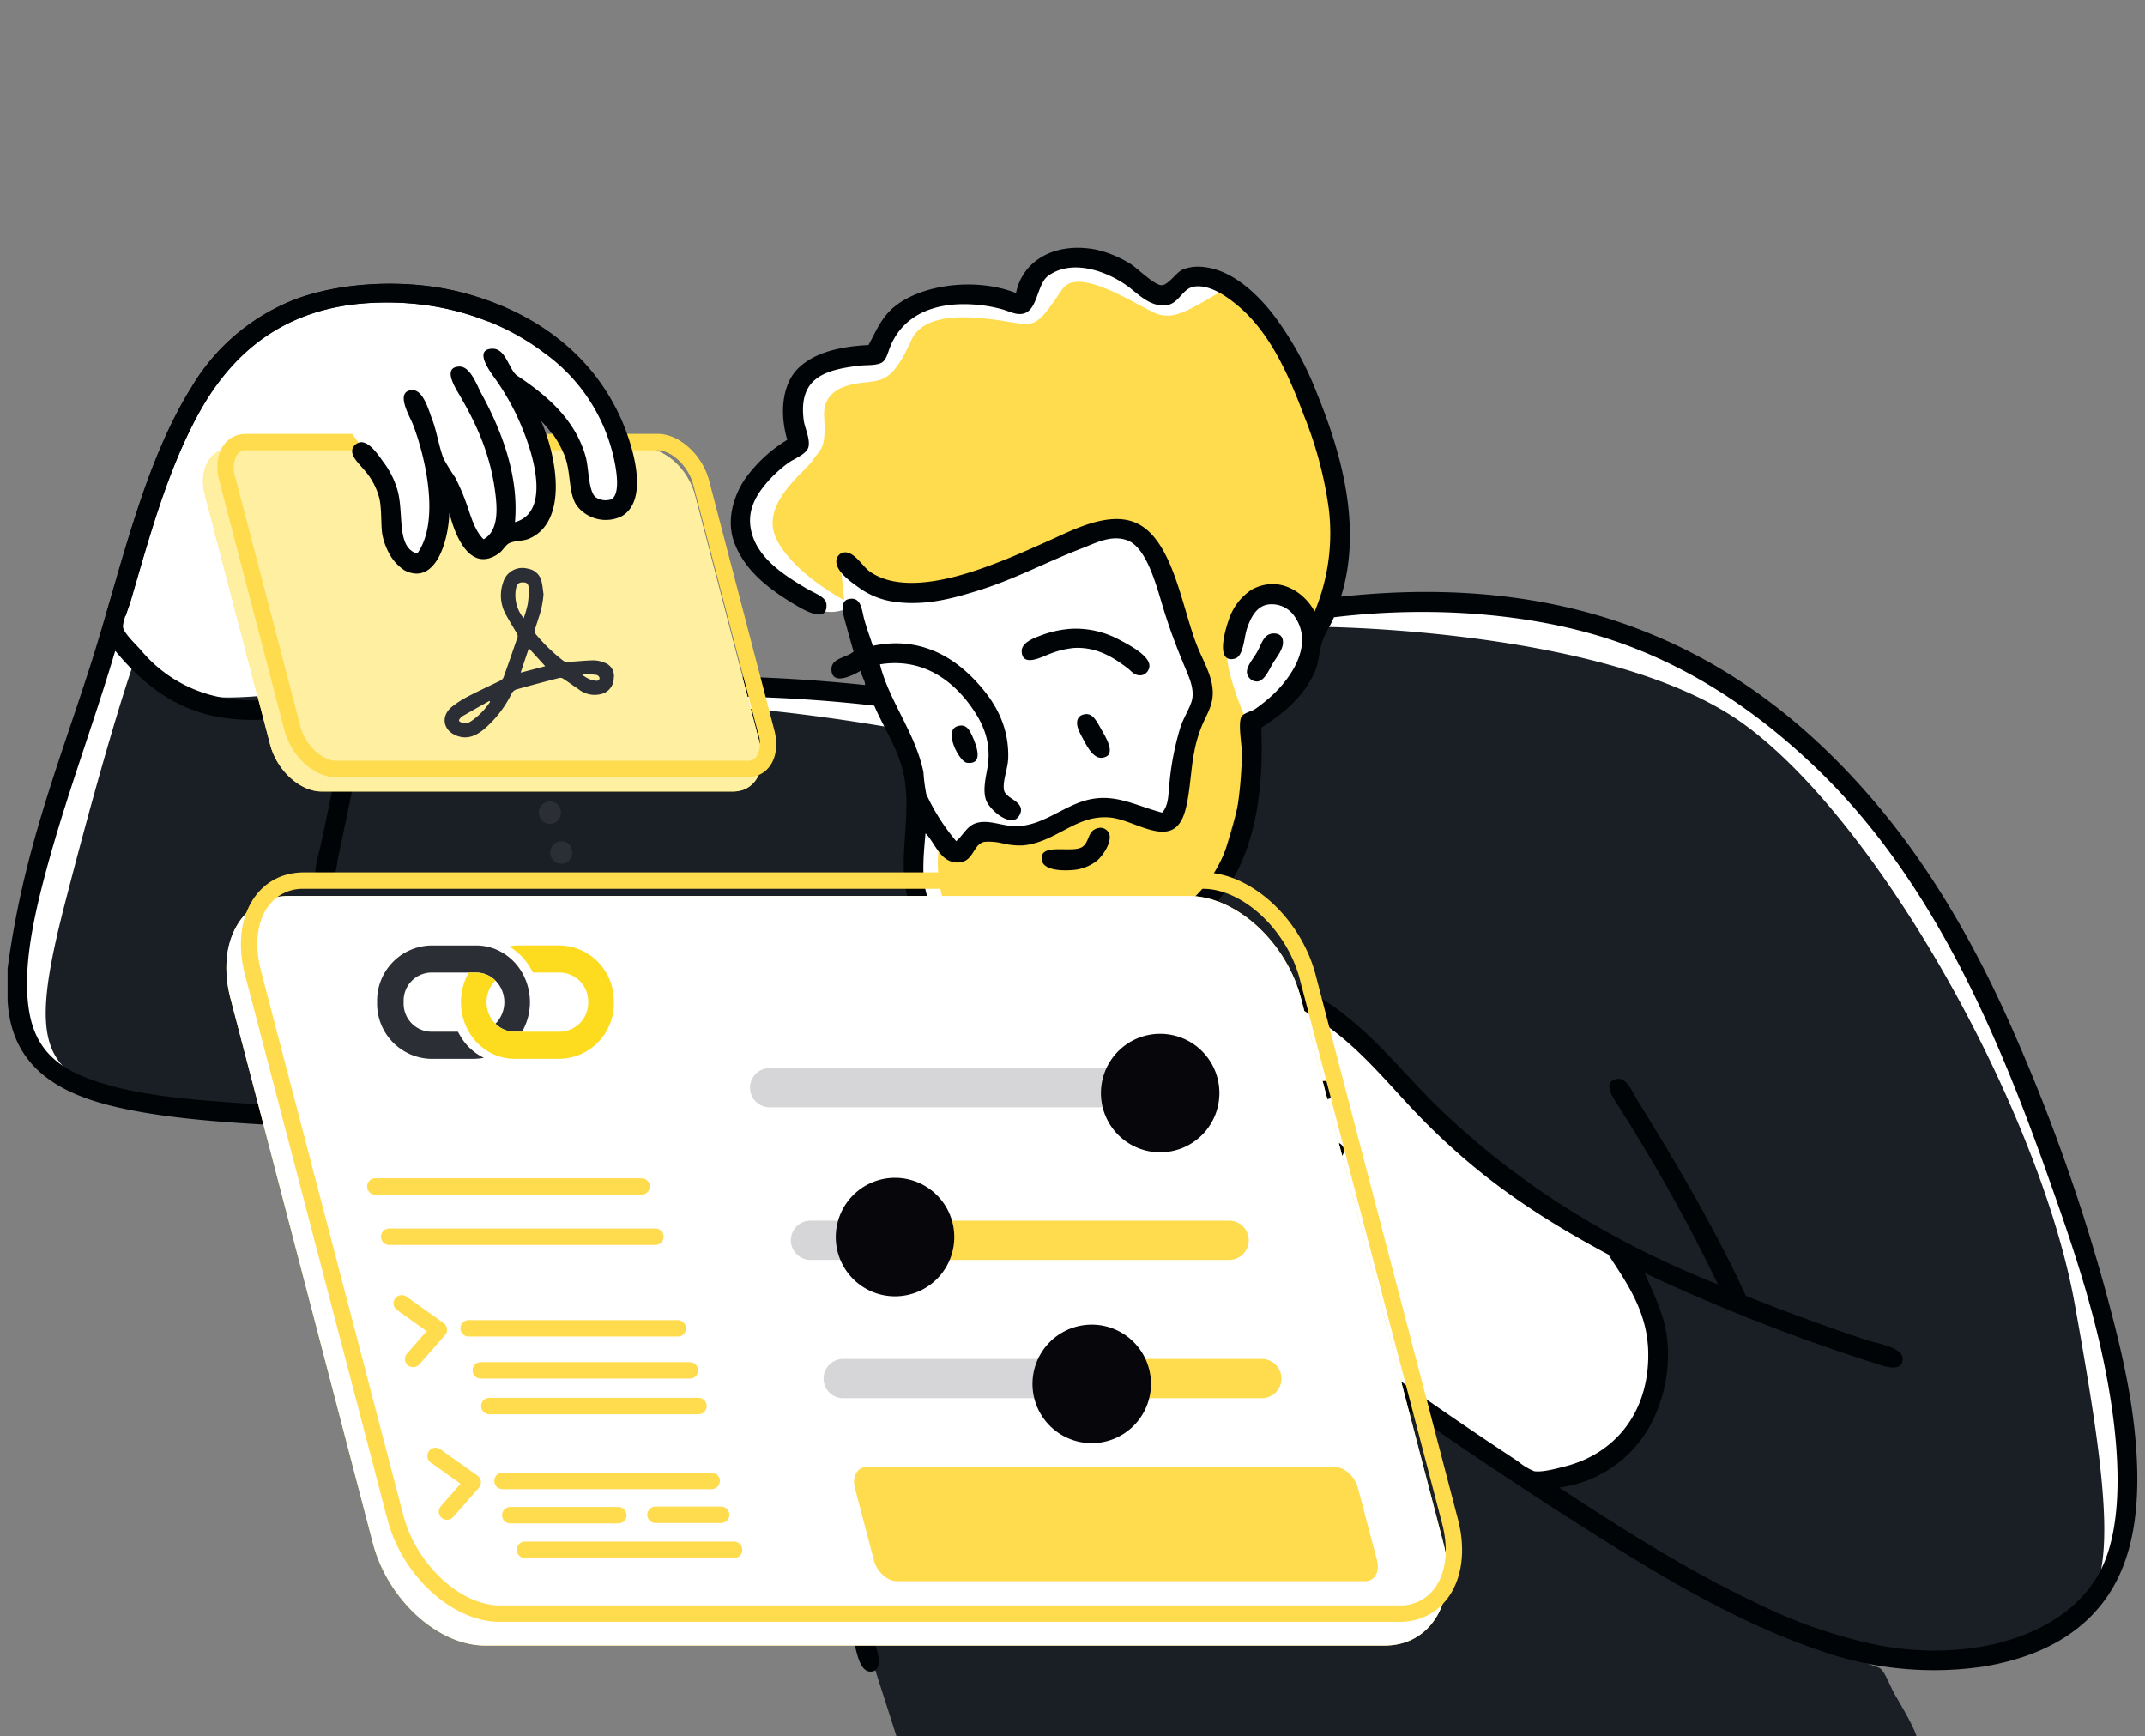 <svg xmlns="http://www.w3.org/2000/svg" width="346" height="280" viewBox="0 0 346 280"><rect x="0" y="0" width="346" height="280" fill="#808080" stroke="none"/><g transform="translate(13499 14530)"><rect width="346" height="280" transform="translate(-13499 -14530)" fill="none"/><g transform="translate(-13497.773 -14490.047)"><g transform="translate(0.749 0.984)"><path d="M85.435,140.769c-.828,0-1.322-1.921-1.618-3.07-.081-.311-.157-.6-.233-.862C76.059,112.011,67,82.491,56.909,51.752l-.2-.6-.632.052c-16.022,1.369-31.2,2.062-45.106,2.062-6.429,0-12.607-.152-18.358-.455-9.248-.483-20.76-1.087-29.622-3.311-4.95-1.239-8.611-3-11.19-5.383a15.061,15.061,0,0,1-4.756-10.868V28.26c1.978-14.895,5.919-26.6,10.093-38.993,1.019-3.029,2.072-6.157,3.092-9.324,1.257-3.914,2.443-8,3.588-11.96,3.382-11.67,6.878-23.735,12.766-33.153A32.773,32.773,0,0,1-7.146-78.983a43.542,43.542,0,0,1,15-2.475,46.206,46.206,0,0,1,11.305,1.351,41.328,41.328,0,0,1,15.254,7.278A32.869,32.869,0,0,1,44.37-60.1a30.758,30.758,0,0,1,2.362,8.129c.387,3.327-.293,5.506-2.02,6.478A3.972,3.972,0,0,1,42.732-45a5.266,5.266,0,0,1-4.187-2.062,9.516,9.516,0,0,1-.972-3.794,17.1,17.1,0,0,0-.792-3.87,17.114,17.114,0,0,0-3.954-6c-.115-.128-1.448.74-1.448.74,1.955,4.421,3.225,10.68,1.654,14.691a5.709,5.709,0,0,1-3.076,3.327,4.959,4.959,0,0,1-1.364.3,7.048,7.048,0,0,0-1.717.379,3.36,3.36,0,0,0-1.32,1.113,3.815,3.815,0,0,1-.685.7,3.591,3.591,0,0,1-2,.753c-2.237,0-3.891-3.53-4.691-6.836l-1.586.159c-.133,3.739-1.61,9-4.469,9a4.172,4.172,0,0,1-2.219-.794l-.975-.638-.251,1.137C8.165-34.34,7.638-32,7.128-29.731c-1.469,6.517-2.856,12.674-4.085,19.28L2.813-9.2l1.226-.321C15.72-12.591,28.225-15.708,41.4-17.206a159.721,159.721,0,0,1,17.862-.93,242.088,242.088,0,0,1,25.19,1.393l.787.081.094-.787a3.079,3.079,0,0,0-.374-1.568,3.812,3.812,0,0,1-.314-.922L84.5-21.162l-1.061.625A7.091,7.091,0,0,1,80.475-19.4c-.366,0-.494-.076-.541-.523-.068-.679.267-.92,1.547-1.448a5.856,5.856,0,0,0,1.761-.98l.371-.34-.144-.483c-.421-1.422-.779-2.715-1.26-4.466l-.065-.243c-.11-.392-.233-.834-.314-1.249l-.172-.886-.86.269a5.675,5.675,0,0,1-1.7.243,5.856,5.856,0,0,1-1.552-.2,8.926,8.926,0,0,1-3.75-1.4c-3.753-2.221-7.819-5.1-9.546-9.6-1.62-4.223.76-8.336,1.529-9.5a22.152,22.152,0,0,1,6.68-6.217l.483-.329-.162-.562c-1.291-4.4-.656-8.642,1.62-10.8,2.2-2.091,5.621-3.191,10.754-3.457L85.6-71.6l.214-.392c.261-.473.5-.941.737-1.393a15.709,15.709,0,0,1,2.475-3.841c2.438-2.54,7.1-4.116,12.149-4.116a20.6,20.6,0,0,1,7.44,1.317l.891.353.191-.941a7.78,7.78,0,0,1,3.1-4.866,10.285,10.285,0,0,1,6.068-1.787,14.655,14.655,0,0,1,2.762.272,16.994,16.994,0,0,1,5.457,2.3c.222.144.653.5,1.113.886,1.814,1.51,3.17,2.579,4.153,2.579a4.061,4.061,0,0,0,2.574-1.584,5.151,5.151,0,0,1,1.189-1.006,6.036,6.036,0,0,1,1.892-.4c4.9,0,9.026,3.962,11.653,7.283a51.106,51.106,0,0,1,7.014,12.564c3.4,8.341,7.495,20.764,3.886,32.332l-.366,1.173L161.42-31a126.982,126.982,0,0,1,13.626-.76,100.524,100.524,0,0,1,22.919,2.54,85.592,85.592,0,0,1,19.108,6.954C227.68-16.882,237.15-9.3,246.028.916c8.613,9.914,15.98,21.88,22.521,36.584A297,297,0,0,1,284.14,81.294c2.054,7.685,4.108,15.927,4.688,24.791.687,10.487-.99,18.245-5.127,23.717-4.066,5.378-10.218,8.7-18.805,10.155a46.076,46.076,0,0,1-7.628.619,57.182,57.182,0,0,1-15.57-2.258l-155.938-.034.141.928c.222,1.458-.2,1.526-.337,1.547Z" transform="translate(52.957 87.264)" fill="#fff"/></g><g transform="translate(123.397 5.496)"><path d="M16.59,56.051c.008.113-2.486,14.627,10.027,17.275,12.685,2.685,21.98.06,27.731-4.38s9.771-8.737,10.822-14.967,1.266-17.155,1.266-17.155-3.564-8.2-3.339-11.283,3.258-11.817,7.138-10.59,6.447,5.3,6.447,5.3A23.094,23.094,0,0,0,81.289.329C78.479-11.461,67.073-36.1,61.374-32.711s-7.013,3.792-9.211,3.339-12.845-8.159-15.658-4.145-3.729,5.819-6.332,5.641S14.831-31.423,12.1-25.227s-4.592,6.4-6.563,6.678-7.795.348-7.484,5.641-.5,5.024-1.842,7.02S-12.369,1.2-9.66,6.777s10.938,9.9,10.938,9.9L.7,10.922A20.738,20.738,0,0,0,20.159,14.26c11.278-3.812,24.578-12.191,28.32-8.4S54.387,20.522,55.962,23.7s3.054,4.815,2.876,7.136-3.794,11.542-3.8,14.967.85,6.869-1.266,6.678-8.894-4.09-12.434-2.3-10.65,4.867-13.7,5.181a6.784,6.784,0,0,1-3.03-.453c-1.243-.434-2.114-.871-2.839.107-1.209,1.625-1.651,3.488-2.878,2.878a8.887,8.887,0,0,1-2.3-1.842" transform="translate(10.262 34.671)" fill="#ffdb4e"/></g><g transform="translate(6.153 61.145)"><path d="M7.206,1.423a17.449,17.449,0,0,0,13.45,8.863c9.779,1.157,26.1-2.645,26.1-2.645L43.882,24.446s38.283-12.4,52.656-12.662,36.564,3.8,36.564,3.8,2.655,1.382,2.412,6.447-4.748,23.291,7.244,26.941,36.561,6.071,42.308-11.513,4.832-23.83,4.832-23.83,8.817-4.964,9.2-8.75.457-4.49.457-4.49L201.165-.88s47.048.228,68.319,15.716c22.066,16.069,47.8,62.726,53.32,93.422,5.511,30.654,7.312,46.082-.35,50.734-7.751,4.7-21,10.932-39.08,4.4s-45.6-23.508-46.915-26.237c0,0,16.338-1.476,17.477-15.082s-3.564-22.446-3.564-22.446c-.058-.094-20.994-10.113-28.91-19.5-8.281-9.823-23.3-28.856-39.154-24.827s-11.051,7.813-8.164,10.016c1.338,1.02,3.478.123,5.874-.775,2.773-1.041,5.888-2.08,8.5-.147A104.364,104.364,0,0,1,198.4,73.03s-10.727-.154-14.485,4.03-4.6,7.023-4.6,7.023-11-3.53-13.22.23,8.012,9.718,11.036,11.511,3.334,2.418,3.334,2.418l2.07,3.8,1.84,1.382s-2.733,8.467,2.415,10.362,7.241,1.612,7.241,1.612,3.609.586,7.131,1.036a39.334,39.334,0,0,1,5.516,1.036l26.1,17.5s12.865,8.761,26.331,16.119c7.492,4.1,23.542,12.976,32.077,15.888.964.327,1.753,2.915,2.759,4.6,3.243,5.456,3.332,6.447,3.332,6.447H132.754L99.642,74.872s-48.841,6.18-76.227,2.3S-8.669,72.027-1.418,43.9,9.62,5.222,9.62,5.222Z" transform="translate(4.467 0.88)" fill="#191f24"/></g><g transform="translate(0 0)"><path d="M0,74.9V69.845C2.483,51.1,8.13,37.165,13.221,21.334,18.178,5.914,21.7-11.223,29.658-23.96A33.511,33.511,0,0,1,46.331-38.1c7.511-2.846,18.139-3.374,26.784-1.15C84.891-36.221,94.22-29.3,98.867-18.786c1.8,4.074,4.665,13.011,0,15.632a5.87,5.87,0,0,1-7.241-1.837c-1.281-2.025-.852-5.119-1.84-7.816a16.645,16.645,0,0,0-3.909-5.864c2.775,6.282,4.309,16.413-1.84,19.084-1,.434-2.062.28-3.1.687-.737.29-1.077,1.192-1.84,1.727-4.573,3.191-7.038-2.859-7.934-6.554C70.983,1.3,68.636,8.658,63.229,5.125,61.277,14,59.262,22.372,57.595,31.335c11.282-2.961,23.982-6.17,37.48-7.7,13.843-1.571,29.452-.988,43.224.46.076-.614-.591-1.476-.687-2.3-1.364.8-4.474,2.341-4.714,0-.214-2.083,2.4-2.043,3.562-3.1-.423-1.442-.792-2.762-1.262-4.482-.41-1.49-1.155-3.794.687-4.024s1.887,1.834,2.3,3.332c.434,1.576.97,2.94,1.377,4.254,7.827-1.654,13.242,2.057,16.67,5.749,2.8,3.018,5.3,6.873,5.174,12.3-.042,1.753-.925,3.692-.69,5.171.217,1.375,2.8,1.685,2.757,3.334a2,2,0,0,1-.8,1.38c-1.735.823-4.2-1.691-4.714-2.759-.787-1.628-.149-3.993.115-5.631.687-4.262-.907-7.327-2.76-9.886-2.747-3.8-7.508-7.821-14.6-6.669,1.51,5.984,5.689,11,7.014,17.357a27.648,27.648,0,0,0,.46,3.567,33.118,33.118,0,0,0,4.827,7.586c1.1-.933,1.706-2.388,3.1-2.874,2.033-.708,4.244.447,6.437.46,4.364.026,7.675-3.274,11.726-4.254,4.375-1.058,7.626.925,11.959,2.07,1.077-1.226.98-2.969,1.15-4.484a44.776,44.776,0,0,1,1.84-9.426c.494-1.408,1.291-2.642,1.722-3.907.593-1.74-.225-3.682-.8-5.059-1.359-3.238-2.457-6.023-3.562-9.541-1.124-3.575-2.7-10.3-5.979-11.5-2.605-.951-5.161.47-7.241,1.265-5.93,2.266-10.884,5.02-17.015,6.9-3.578,1.095-8.3,2.506-13.451,1.725a12.573,12.573,0,0,1-5.634-2.3c-1.035-.755-3.9-2.65-3.562-4.484a1.457,1.457,0,0,1,1.15-1.15c1.686-.267,3.026,2.25,4.252,3.1,4.91,3.431,13.025,1.239,18.165-.575C161.2,3.855,164.406,2.4,167.845.871c3.761-1.67,9.58-4.837,14.026-2.987,6.068,2.522,7.5,13.586,10,19.886,1,2.532,2.477,4.842,2.527,7.474.037,1.868-.716,3.183-1.495,4.827a21.043,21.043,0,0,0-1.495,4.829c-.651,3.144-.706,8.271-1.955,10.805-2.224,4.523-7.61.2-11.5-.23a9.556,9.556,0,0,0-1.952,0c-4.338.423-7.461,4.022-12.186,4.484a11.8,11.8,0,0,1-3.207-.3,9.413,9.413,0,0,0-3-.277c-1.947.329-1.686,3.235-4.254,3.334-2.88.11-3.732-3.157-5.287-4.714-.476,5.025-.724,8.921,1.032,11.725,4.866,7.772,21.683,8.26,31.616,4.829,6.444-2.226,11.914-5.848,14.946-12.07,2.548-5.229,3.149-10.152,3.45-16.784.076-1.654-.69-5.161-.115-6.436.3-.661,1.576-.886,2.185-1.267a22.72,22.72,0,0,0,1.952-1.495c3.22-2.616,8.229-8.848,4.139-13.907a4.459,4.459,0,0,0-3.91-1.495c-2.046.29-2.919,2.362-3.447,3.909-.478,1.4-.536,4.448-1.955,4.827-3.165.844-1.56-4.646-1.035-6.094a9.251,9.251,0,0,1,3.792-5.056c4.576-2.425,8.616.679,10.119,3.564a32.951,32.951,0,0,0,2.3-16.439,62.9,62.9,0,0,0-4.022-15.175c-2.537-6.734-5.6-13.625-10.921-17.934-1.563-1.265-4.247-3.243-6.784-2.872-1.882.274-2.41,2.655-4.367,2.987-2.663.452-4.785-1.908-6.439-3.1-3.005-2.177-8.752-4.531-12.761-1.61-1.819,1.325-1.657,5.558-4.022,6.091-1.121.251-2.138-.337-3.335-.69a22.659,22.659,0,0,0-3.565-.69c-7.38-.81-12.418,1.672-14.486,6.554-.447,1.053-.651,2.326-1.495,2.759-.909.468-2.475.329-3.562.46-5.66.674-9.808,2.007-8.969,8.736.159,1.278,1.024,2.9.8,4.254-.2,1.249-2.284,1.976-3.217,2.642a20.863,20.863,0,0,0-3.107,2.76c-1.654,1.871-3.878,4.615-2.872,8.508,1.092,4.233,5.25,6.875,8.736,8.966,1.5.9,3.259,1.39,3.335,2.645.186,3.12-3.633.891-4.944.115-4.281-2.537-8.159-5.5-9.886-10-1.458-3.8,0-7.8,1.61-10.233a22.9,22.9,0,0,1,6.9-6.436c-1.341-4.573-.708-9.2,1.84-11.61,2.605-2.477,6.591-3.436,11.263-3.679,1.082-1.965,1.842-3.849,3.335-5.4,4.043-4.207,13.508-5.72,20.465-2.989,1.087-5.4,6.46-8.252,12.873-7.011a17.882,17.882,0,0,1,5.749,2.415c.889.585,3.75,3.345,4.829,3.332,1.163-.01,2.347-2.072,3.447-2.527a6.664,6.664,0,0,1,2.185-.46c5.242-.1,9.638,4.215,12.3,7.586a52.26,52.26,0,0,1,7.126,12.76c3.685,9.047,7.5,21.36,3.91,32.876,41.445-4.489,67.243,11.409,85.3,32.189,9.152,10.534,16.516,23,22.647,36.785a298.973,298.973,0,0,1,15.635,43.914c2.072,7.748,4.124,15.961,4.714,24.945.666,10.142-.81,18.331-5.289,24.255-4.317,5.715-10.879,9.036-19.315,10.463a55,55,0,0,1-25.982-2.415c-14.235-4.779-27.265-12.82-39.085-20.346-10.466-6.664-21.016-13.737-31.156-20.924-1.294-.917-3.3-2.874-4.369-3.1a9.81,9.81,0,0,0-2.65-.05,14.031,14.031,0,0,1-1.947.05,30.128,30.128,0,0,1-7.819-1.84,32.691,32.691,0,0,0-3.562-1.38,6.759,6.759,0,0,0-1.495-.071,6.134,6.134,0,0,1-1.267-.047c-4.913-.875-8.313-6.6-6.322-12.068a54.384,54.384,0,0,0-8.736-8.623c-1.474-1.163-3.1-2.362-4.829-3.792-1.918-1.589-4.649-3.481-3.68-6.669,1.325-4.34,9.23-5.2,13.108-2.415,3.165-5.914,8.969-9.193,16.9-10.346.334-.368-.3-.753-.46-.92-1.944-2.072-5.14-4.563-8.276-5.174a14.226,14.226,0,0,0-6.557.606,16.112,16.112,0,0,1-4.824.773c-2.958-.136-4.824-2.631-4.829-5.516-.01-7.416,11.036-9.157,17.705-8.391a32.757,32.757,0,0,1,13.336,4.941c7.777,4.868,12.847,11.806,18.97,17.7,12.578,12.115,27.479,21.465,44.949,28.395A280.694,280.694,0,0,0,259.7,91.8c-.578-.922-2.47-3.523-.342-4.139,1.756-.51,2.7,2.057,3.562,3.449,6.188,9.98,12.6,20.858,17.473,31.5,6.293,2.5,12.7,4.866,19.43,7.126,1.427.478,5.857,1.134,5.864,2.989.008,2.472-3.416,1.1-4.714.69a308.358,308.358,0,0,1-36.9-14.485c1.2,2.82,3.005,6.285,3.562,10.116a23.961,23.961,0,0,1-1.61,12.185,19.619,19.619,0,0,1-15.748,12.3c10.1,6.611,20.606,13.351,32.3,18.854a80.59,80.59,0,0,0,19.085,6.551c15.993,3.055,31.6-1.91,36.443-13.105,2.629-6.078,2.624-14.777,1.612-22.991-1.824-14.749-6.562-28.178-10.924-40.465-8.945-25.188-19.613-48.341-37.478-65.3-8.582-8.143-18.886-15.462-31.5-19.886-12.466-4.372-29.013-6.055-45.871-4.022-.588,1.469-1.552,2.689-1.952,4.137-.528,1.9-.512,3.306-1.15,4.712-1.837,4.045-4.908,6.554-8.621,8.968.515,12.339-1.738,21.932-7.474,28.51-5.5,6.3-14.851,10.129-25.867,10.346-11.271.225-22.012-3.159-23.912-12.3-1.147-5.522.478-11.088-.115-17.017-.536-5.344-3.209-8.78-5.059-13.1-13.994-1.615-30.137-2.1-44.259-.575C81.452,28.374,68.769,31.669,56.79,34.9c-.993,5.26-2.258,11.284-3.447,16.9-.285,1.343-.463,4.7-2.185,4.714-2.788.024-.988-4.962-.575-6.9,1.646-7.735,3.12-15.47,4.714-22.876-6.3,2.253-14.582,4.011-22.3,2.3C25.966,27.478,21.1,23.093,17.36,18.575,13.686,30.993,9.11,42.862,5.747,55.82,4.1,62.191,2.284,70.561,3.565,77.2c1.348,7.014,6.309,9.658,12.991,11.5,6.46,1.774,13.913,2.341,21.615,2.874a453.125,453.125,0,0,0,70.586-1.035c.076-1.453-2.922-5.932-.118-6.324,1.97-.272,2.464,3.034,3.1,5.059.721,2.279,1.437,4.21,2.07,6.206,8.642,27.266,17.237,54.025,25.639,81.735.35,1.163,2.234,5.624,0,5.979-1.952.308-2.412-2.956-2.875-4.484-8.8-29.019-17.4-56.852-26.674-85.069-18.876,1.612-42.093,2.736-63.571,1.61-10.223-.533-21.116-1.16-29.776-3.332C7.343,89.608.507,85.038,0,74.9m83.349-91.16a39.116,39.116,0,0,0-5.059-9.428c-.875-1.244-3.06-4.38-.23-4.482,2.146-.078,2.626,3.1,3.907,4.252,4.555,3.026,9.4,6.925,11.154,13.108.546,1.929.421,5.558,1.61,6.551a2.866,2.866,0,0,0,2.527.345c1.589-.857.779-5.208.23-7.359A28.381,28.381,0,0,0,86.451-29.476c-6.653-5.056-16.3-8.744-28.164-8.049-13.715.807-22.276,7.983-27.821,18.394C25.7-10.194,22.948-.185,19.89,10.3c-.4,1.375-1.38,3.643-1.267,4.482.128.943,2.059,2.759,2.875,3.679a22.168,22.168,0,0,0,12.186,7.471c8.059,1.816,16.247-.609,22.3-2.872,1.641-6.1,2.446-12.859,4.252-19.084.17-.585.787-1.3.8-1.955.021-.713-.572-1.565-.687-2.3-.23-1.432-.076-4.084-.463-5.746a11,11,0,0,0-2.645-4.829c-.787-.967-1.939-1.983-1.722-3.1a1.626,1.626,0,0,1,1.38-1.15c1.44-.091,2.974,2.287,3.562,3.1a13.912,13.912,0,0,1,2.3,4.482c1.155,3.828-.235,9.353,3.22,10.348,3.729-5.153,1.333-15.551-.69-20.809-.473-1.231-2.935-5.26-.23-5.519,1.871-.178,2.749,3.193,3.335,4.714.76,1.981,1.077,4.369,1.84,6.324A32.886,32.886,0,0,0,72.08-9.475,32.227,32.227,0,0,1,73.575-6.14c.964,2.4,1.427,5,3.1,6.666,2.229-1.215,2.242-4.307,1.955-6.9-.763-6.87-3.254-11.971-6.092-16.784-.8-1.348-2.276-4.05.23-4.137,1.785-.065,2.843,3.055,3.562,4.367,3.029,5.545,6.092,12.99,5.4,20.694,5.48-1.529,3.188-9.914,1.61-14.025M204.633,124.565a1.557,1.557,0,0,1,1.495-1.495c.768-.044,1.761.813,2.645,1.495,11.512,8.9,22.66,16.677,34.833,24.715a10.215,10.215,0,0,0,2.645,1.61c1.4.2,3.682-.449,5.059-.8,7.827-2.02,13.375-8.475,13.336-18.047-.029-6.781-3.408-11.393-6.439-16.094-11.687-6.264-21.163-12.64-30.7-22.531-4.249-4.414-8.31-9.444-13.333-13.335-4.474-3.465-11.53-7.9-19.315-7.359C191.1,72.983,183.5,74.2,184.171,78.7c.429,2.888,4.187,1.286,6.437.8,8.14-1.748,12.834,1.712,16.785,5.516.912.881,1.9,2.631,2.875,2.874a6.329,6.329,0,0,0,1.751.081c1.328-.055,2.558-.11,2.5,1.529-.065,1.957-3.823,1.427-6.439,1.725-6.978.792-13.647,3.408-15.978,8.506a5.42,5.42,0,0,0,.917,5.979c4.072-4.186,8.872-6.7,16.44-7.7,2.219-.3,6.16-1.048,6.092,1.265-.06,2.088-5.072,1.649-7.356,2.07-5.647,1.043-9.282,2.888-12.531,6.321-1.362,1.44-3.306,3.779-2.987,6.439.172,1.463,1.171,2.148,2.182,3.219,3.74-3.379,8.284-5.326,13.911-6.784,1.96-.507,4.767-1.3,4.714.922-.047,1.881-3.06,1.876-4.6,2.3a45.456,45.456,0,0,0-5.174,1.725c-2.888,1.2-6.865,3.384-7.816,6.094a6.22,6.22,0,0,0,2.99,7.241c2.4,1.074,6.094.024,8.621-.92-.332-1.3-2.924-1.51-2.875-3.334m-25.867-22.186c1.241,2.059,3.348,3.478,5.289,4.944,1.968,1.484,3.9,3.084,5.747,4.367a10.121,10.121,0,0,1,1.38-3.332,9.367,9.367,0,0,1-2.872-6.554c-2.352-1.638-8.161-2.631-9.544.575m29.2,28.855a20.445,20.445,0,0,0,5.864,1.032c-1.382-.839-2.514-1.931-3.91-2.757-.24.988-1.26,1.194-1.955,1.725" transform="translate(0 46.433)" fill="#010407"/></g><g transform="translate(163.578 61.416)"><path d="M5.05.019a14.865,14.865,0,0,1,7.481,1.727c1.628.85,4.959,2.6,4.951,4.26A1.6,1.6,0,0,1,16.33,7.5c-1.209.233-1.792-.683-2.415-1.151C11.947,4.878,9.142,2.889,5.28,3.125a14.291,14.291,0,0,0-3.8.924C.212,4.5-3,6.314-3.122,3.7-3.193,2.193-.958,1.458.1,1.052A16.948,16.948,0,0,1,5.05.019" transform="translate(3.124 0.012)" fill="#010407"/></g><g transform="translate(199.907 62.206)"><path d="M2.424.027c.508-.1,1.6-.1,1.842.921.34,1.41-1,2.86-1.612,3.914C2.018,5.957,1.293,7.7.121,7.741A1.662,1.662,0,0,1-1.491,6.357C-1.606,5.3-.494,4.1.121,3.021.864,1.718,1.139.294,2.424.027" transform="translate(1.499 0.017)" fill="#010407"/></g><g transform="translate(172.507 75.212)"><path d="M.742.018C2.1-.231,2.707,1.164,3.505,2.551,4.259,3.864,6,6.7,3.618,7.038,1.922,7.282.744,4.356.051,3.126-.611,1.954-.854.306.742.018" transform="translate(0.459 0.011)" fill="#010407"/></g><g transform="translate(152.282 77.058)"><path d="M.523.085C2.057-.464,2.616.721,3.171,2.042c.62,1.476,1.57,4.257-1.036,3.914C.905,5.795-1.651.865.523.085" transform="translate(0.324 0.053)" fill="#010407"/></g><g transform="translate(166.791 93.571)"><path d="M5.556.039A1.519,1.519,0,0,1,7.513,1.075c.293,1.384-1.039,3.3-1.957,4.145A7.311,7.311,0,0,1,2.1,6.717c-2.368.264-5.788.123-5.524-2.072.256-2.151,5.04-.578,6.56-1.612,1.18-.8.814-2.57,2.418-2.993" transform="translate(3.437 0.024)" fill="#010407"/></g><g transform="translate(207.907 176.125)"><path d="M3.628,1.707A20.472,20.472,0,0,1-2.244.671c.7-.531,1.719-.738,1.96-1.727,1.4.827,2.528,1.921,3.912,2.763" transform="translate(2.244 1.056)" fill="#010407"/></g><g transform="translate(35.289 104.546)"><path d="M6.277,0H151.33c7.63,0,15.75,7.4,18.133,16.524l22.966,87.851c2.386,9.127-1.866,16.527-9.5,16.527H37.881c-7.628,0-15.747-7.4-18.133-16.527L-3.219,16.524C-5.605,7.4-1.353,0,6.277,0" transform="translate(3.883)" fill="#ffdb4e"/></g><g transform="translate(35.29 104.546)"><path d="M95.894,0H-49.159c-6.183,0-10.15,4.862-10.158,11.563a19.619,19.619,0,0,0,.662,4.961l22.966,87.851C-33.3,113.5-25.183,120.9-17.553,120.9H127.5c6.2,0,10.166-4.885,10.158-11.613a19.6,19.6,0,0,0-.665-4.914l-18.735-71.67-.775-2.962-3.457-13.219C112.138,9.294,106.651,3.15,100.657.908a14.062,14.062,0,0,0-3.593-.85A11.668,11.668,0,0,0,95.894,0" transform="translate(59.317)" fill="#fff"/></g><g transform="translate(37.638 100.747)"><path d="M95.9,1.636c6.379,0,13.512,6.662,15.574,14.543l22.966,87.835c1.1,4.213.625,8.062-1.308,10.563a6.818,6.818,0,0,1-5.626,2.64H-17.553c-6.379,0-13.512-6.657-15.572-14.541L-56.093,14.84c-1.1-4.213-.625-8.062,1.306-10.563a6.833,6.833,0,0,1,5.628-2.64Zm0-2.648H-49.159c-7.63,0-11.882,7.4-9.5,16.521l22.969,87.838c2.384,9.122,10.5,16.519,18.133,16.519H127.5c7.63,0,11.882-7.4,9.5-16.519L114.033,15.509C111.646,6.385,103.527-1.012,95.9-1.012" transform="translate(59.319 1.012)" fill="#ffdb4e"/></g><g transform="translate(82.135 208.676)"><path d="M21.658,1.636H-12.073A1.326,1.326,0,0,1-13.4.312a1.326,1.326,0,0,1,1.324-1.324H21.658a1.324,1.324,0,1,1,0,2.648" transform="translate(13.397 1.012)" fill="#ffdb4e"/></g><g transform="translate(79.763 203.093)"><path d="M11.583,1.636H-5.841A1.326,1.326,0,0,1-7.165.312,1.326,1.326,0,0,1-5.841-1.012H11.583a1.324,1.324,0,0,1,0,2.648" transform="translate(7.165 1.012)" fill="#ffdb4e"/></g><g transform="translate(103.183 203.034)"><path d="M7.362,1.636H-3.23A1.324,1.324,0,0,1-4.554.312,1.324,1.324,0,0,1-3.23-1.012H7.362a1.324,1.324,0,0,1,0,2.648" transform="translate(4.554 1.012)" fill="#ffdb4e"/></g><g transform="translate(78.513 197.567)"><path d="M21.658,1.636H-12.073A1.324,1.324,0,0,1-13.4.312a1.324,1.324,0,0,1,1.324-1.324H21.658a1.324,1.324,0,1,1,0,2.648" transform="translate(13.397 1.012)" fill="#ffdb4e"/></g><g transform="translate(67.713 193.538)"><path d="M1.957,7.184a1.324,1.324,0,0,1-.994-2.2L4.14,1.369-.654-2.043A1.321,1.321,0,0,1-.965-3.887,1.327,1.327,0,0,1,.882-4.2L6.869.061A1.325,1.325,0,0,1,7.1,2.013L2.952,6.734a1.32,1.32,0,0,1-.994.45" transform="translate(1.211 4.444)" fill="#ffdb4e"/></g><g transform="translate(76.386 185.488)"><path d="M21.658,1.636H-12.073A1.326,1.326,0,0,1-13.4.312a1.326,1.326,0,0,1,1.324-1.324H21.658a1.324,1.324,0,1,1,0,2.648" transform="translate(13.397 1.012)" fill="#ffdb4e"/></g><g transform="translate(75.007 179.738)"><path d="M21.658,1.636H-12.073A1.324,1.324,0,0,1-13.4.312a1.324,1.324,0,0,1,1.324-1.324H21.658a1.324,1.324,0,1,1,0,2.648" transform="translate(13.397 1.012)" fill="#ffdb4e"/></g><g transform="translate(73.052 172.955)"><path d="M21.658,1.636H-12.073A1.326,1.326,0,0,1-13.4.312a1.326,1.326,0,0,1,1.324-1.324H21.658a1.324,1.324,0,1,1,0,2.648" transform="translate(13.397 1.012)" fill="#ffdb4e"/></g><g transform="translate(62.254 168.923)"><path d="M1.956,7.184a1.322,1.322,0,0,1-.994-2.2L4.138,1.369-.653-2.04A1.325,1.325,0,0,1-.964-3.887,1.324,1.324,0,0,1,.88-4.2L6.867.061a1.325,1.325,0,0,1,.228,1.952L2.95,6.734a1.316,1.316,0,0,1-.994.45" transform="translate(1.21 4.444)" fill="#ffdb4e"/></g><g transform="translate(60.232 158.181)"><path d="M27.349,1.636H-15.593A1.326,1.326,0,0,1-16.917.312a1.326,1.326,0,0,1,1.324-1.324H27.349a1.324,1.324,0,0,1,0,2.648" transform="translate(16.917 1.012)" fill="#ffdb4e"/></g><g transform="translate(57.991 150.075)"><path d="M27.349,1.636H-15.593A1.326,1.326,0,0,1-16.917.312a1.326,1.326,0,0,1,1.324-1.324H27.349a1.324,1.324,0,0,1,0,2.648" transform="translate(16.917 1.012)" fill="#ffdb4e"/></g><g transform="translate(136.533 196.646)"><path d="M1.283,0h75.49c1.56,0,3.221,1.507,3.71,3.368l3.088,11.681c.487,1.86-.382,3.37-1.944,3.37H6.119c-1.562,0-3.224-1.51-3.71-3.37L-.658,3.368C-1.145,1.507-.276,0,1.283,0" transform="translate(0.794)" fill="#ffdb4e"/></g><g transform="translate(131.62 179.219)"><path d="M1.956,0a3.166,3.166,0,1,0,0,6.332H43.535Q43.417,3.161,43.2,0Z" transform="translate(1.21)" fill="#d6d6d8"/></g><g transform="translate(175.978 179.219)"><path d="M16.27,0H-10.064q.22,3.164.335,6.332h26A3.166,3.166,0,1,0,16.27,0" transform="translate(10.064)" fill="#ffdb4e"/></g><g transform="translate(143.989 156.913)"><path d="M32.777,0H-20.275c.173,2.106.3,4.218.348,6.332h52.7a3.166,3.166,0,1,0,0-6.332" transform="translate(20.275)" fill="#ffdb4e"/></g><g transform="translate(126.347 156.913)"><path d="M1.956,0a3.166,3.166,0,1,0,0,6.332H16.829c-.052-2.114-.173-4.226-.348-6.332Z" transform="translate(1.21)" fill="#d6d6d8"/></g><g transform="translate(119.76 132.309)"><path d="M1.956,0H69.534a3.166,3.166,0,0,1,0,6.332H1.956A3.166,3.166,0,1,1,1.956,0" transform="translate(1.21)" fill="#d6d6d8"/></g><g transform="translate(133.59 150.003)"><path d="M5.9,0A9.556,9.556,0,1,1-3.652,9.556,9.556,9.556,0,0,1,5.9,0" transform="translate(3.652 0)" fill="#06060b"/></g><g transform="translate(165.32 173.686)"><path d="M5.9,0A9.555,9.555,0,1,1-3.652,9.556,9.556,9.556,0,0,1,5.9,0" transform="translate(3.652 0)" fill="#06060b"/></g><g transform="translate(176.359 126.78)"><path d="M5.9,0A9.555,9.555,0,1,1-3.651,9.556,9.556,9.556,0,0,1,5.9,0" transform="translate(3.651 0)" fill="#06060b"/></g><g transform="translate(85.691 89.302)"><path d="M2.235,6.209A1.786,1.786,0,0,1,.516,4.9a1.839,1.839,0,0,1,1.23-2.253,1.736,1.736,0,0,1,2.18,1.191A1.812,1.812,0,0,1,2.712,6.144a1.77,1.77,0,0,1-.476.065M.4-.212A1.784,1.784,0,0,1-1.31-1.5a1.836,1.836,0,0,1,1.2-2.269,1.736,1.736,0,0,1,2.2,1.159A1.813,1.813,0,0,1,.9-.283a1.752,1.752,0,0,1-.5.071" transform="translate(1.383 3.841)" fill="#2b2e34"/></g><g transform="translate(31.539 32.324)"><path d="M2.872,0H69.253c3.493,0,7.206,3.389,8.3,7.567L88.062,47.806c1.091,4.179-.853,7.567-4.344,7.567H17.336c-3.491,0-7.209-3.389-8.3-7.567L-1.472,7.567C-2.566,3.389-.619,0,2.872,0" transform="translate(1.776)" fill="#ffdb4e"/></g><g transform="translate(31.538 32.324)"><path d="M43.885,0H-22.5c-2.831,0-4.645,2.227-4.65,5.3a8.9,8.9,0,0,0,.306,2.271l10.508,40.239c1.091,4.179,4.807,7.567,8.3,7.567H58.348c2.839,0,4.655-2.237,4.65-5.317a8.94,8.94,0,0,0-.3-2.25L52.183,7.567C51.092,3.389,47.376,0,43.885,0" transform="translate(27.146)" fill="#ffefa1"/></g><g transform="translate(33.842 30.021)"><path d="M43.884,1.636c2.023,0,4.875,2.295,5.736,5.589L60.134,47.464a4.3,4.3,0,0,1-.348,3.6,1.7,1.7,0,0,1-1.439.649H-8.035c-2.023,0-4.875-2.295-5.736-5.589L-24.282,5.888a4.3,4.3,0,0,1,.348-3.6A1.691,1.691,0,0,1-22.5,1.636Zm0-2.648H-22.5c-3.493,0-5.437,3.389-4.344,7.567l10.508,40.239c1.091,4.179,4.807,7.567,8.3,7.567H58.347c3.493,0,5.44-3.389,4.346-7.567L52.182,6.555c-1.091-4.179-4.807-7.567-8.3-7.567" transform="translate(27.145 1.012)" fill="#ffdb4e"/></g><g transform="translate(55.239 11.427)"><path d="M0,11.218l2.915,3.914,3.334,8.331,1.416,7.245,2.583,1.69,3.166-3.19,1.58-9.58,4.372,9.831,2.541,1.083,2.918-2.666,3.747-1,1.667-2.25,1.332-5L28.406,6.3l6.413,4.5L36.4,15.465l1.413,6.916,2.25,2,4.249-1.5s.249-7.164,0-7.58-5.5-11.244-5.5-11.244L33.653-1.612,23.989-6.939,7.248-2.611s-5.414,5.333-5.5,6.249S0,11.218,0,11.218" transform="translate(0 6.939)" fill="#fff"/></g><g transform="translate(15.819 5.815)"><path d="M51.388,13.511C46.736,2.984,37.394-3.945,25.6-6.978,16.945-9.2,6.3-8.676-1.217-5.826A33.563,33.563,0,0,0-17.908,8.332C-24.442,18.783-27.988,32.2-31.787,45.2h3.232c.285-.879.654-1.842.863-2.562,3.064-10.5,5.822-20.52,10.59-29.469C-11.547,2.741-2.978-4.445,10.754-5.251c11.877-.7,21.54,2.993,28.2,8.057a28.437,28.437,0,0,1,11.05,16.231c.549,2.151,1.361,6.51-.23,7.366a2.867,2.867,0,0,1-2.533-.345c-1.188-.992-1.065-4.629-1.609-6.56C43.881,13.309,39.025,9.4,34.466,6.375c-1.282-1.154-1.764-4.338-3.912-4.26-2.836.1-.646,3.245.23,4.49a39.005,39.005,0,0,1,5.063,9.438c1.583,4.119,3.878,12.515-1.612,14.044.688-7.714-2.379-15.169-5.411-20.721-.717-1.314-1.777-4.435-3.566-4.372-2.509.089-1.026,2.792-.23,4.142,2.842,4.822,5.338,9.93,6.1,16.809.285,2.593.272,5.686-1.957,6.905-1.68-1.669-2.143-4.268-3.109-6.678a33.646,33.646,0,0,0-1.5-3.336,33.6,33.6,0,0,1-1.842-2.993c-.761-1.957-1.078-4.349-1.842-6.332-.586-1.523-1.463-4.9-3.336-4.718-2.711.256-.243,4.291.23,5.526C19.8,19.581,22.2,30,18.466,35.153c-3.459-1-2.065-6.529-3.221-10.362a13.984,13.984,0,0,0-2.3-4.488c-.589-.819-2.127-3.2-3.569-3.109a1.632,1.632,0,0,0-1.379,1.151c-.217,1.123.937,2.138,1.724,3.109a10.988,10.988,0,0,1,2.648,4.836c.385,1.662.23,4.32.461,5.754a10.528,10.528,0,0,0,1.478,3.713,7.5,7.5,0,0,0,2.146,2.127c4.883,2.418,7.026-4.5,7.2-9.294.9,3.7,3.362,9.757,7.944,6.563.764-.536,1.1-1.437,1.842-1.727,1.041-.411,2.1-.254,3.106-.691,6.154-2.674,4.621-12.819,1.842-19.109A16.653,16.653,0,0,1,42.293,19.5c.992,2.7.56,5.8,1.842,7.829a5.885,5.885,0,0,0,7.253,1.84c4.671-2.627,1.8-11.576,0-15.655" transform="translate(31.787 8.357)" fill="#010407"/></g><g transform="translate(59.604 112.531)"><path d="M9.894,2.7A4.355,4.355,0,0,1,12.976,4a4.943,4.943,0,0,1,0,6.947,4.364,4.364,0,0,0,3.082,1.293h1.206a9.59,9.59,0,0,0,0-9.535,8.8,8.8,0,0,0-4.289-3.771,8.2,8.2,0,0,0-3.082-.6H2.52a8.9,8.9,0,0,0-8.64,9.14,8.9,8.9,0,0,0,8.64,9.14H9.4a11.489,11.489,0,0,0,1.709-.16,8.844,8.844,0,0,1-3.852-3.606l-.351-.607H2.52A4.529,4.529,0,0,1-1.839,7.469,4.529,4.529,0,0,1,2.52,2.7" transform="translate(6.12 1.671)" fill="#2b2e34"/></g><g transform="translate(73.125 112.532)"><path d="M5.338,8.592A4.355,4.355,0,0,1,2.256,7.3,4.878,4.878,0,0,1,.83,3.825,4.889,4.889,0,0,1,2.256.35,4.364,4.364,0,0,0-.827-.943H-2.033A9.467,9.467,0,0,0-3.3,3.825,9.467,9.467,0,0,0-2.033,8.592a8.8,8.8,0,0,0,4.289,3.771,8.2,8.2,0,0,0,3.082.6h7.374a8.9,8.9,0,0,0,8.64-9.14,8.9,8.9,0,0,0-8.64-9.14H5.833a7.326,7.326,0,0,0-1.363.16A9.787,9.787,0,0,1,7.976-1.55l.351.607h4.385A4.648,4.648,0,0,1,17.22,3.825a4.648,4.648,0,0,1-4.508,4.768" transform="translate(3.302 5.315)" fill="#fddc20"/></g><g transform="translate(70.492 51.683)"><path d="M9.857,2.6A15.4,15.4,0,0,1,9,6.6c-.167.6-.4,1.177-.547,1.777a.843.843,0,0,0,.141.646,27.944,27.944,0,0,0,4.474,4.317,1.157,1.157,0,0,0,.714.181c1.379-.079,2.753-.235,4.132-.262a4.713,4.713,0,0,1,1.753.372,2.241,2.241,0,0,1,1.52,2.517,2.64,2.64,0,0,1-1.826,2.488,4.188,4.188,0,0,1-3.9-.756c-.814-.536-1.6-1.117-2.418-1.651a.885.885,0,0,0-.62-.139c-2.331.6-4.66,1.219-6.976,1.874a1.349,1.349,0,0,0-.717.615,18.131,18.131,0,0,1-4.5,5.812c-1.251,1.007-2.6,1.654-4.27,1.065-2.29-.811-2.774-3.145-.9-4.692a15.717,15.717,0,0,1,2.724-1.737c1.68-.879,3.412-1.659,5.11-2.5a1.033,1.033,0,0,0,.5-.489q1.177-3.277,2.29-6.576a.906.906,0,0,0-.167-.612C4.843,7.662,4.079,6.526,3.5,5.3A6.308,6.308,0,0,1,3.333.72,3.219,3.219,0,0,1,7.311-1.528,2.67,2.67,0,0,1,9.574.707c.144.62.191,1.259.283,1.889m-3.2,3.87a18.918,18.918,0,0,0,.652-2.271,13.7,13.7,0,0,0,.149-2.58C7.431.845,7.107.641,6.343.686c-.607.031-.8.461-.918.945a5.853,5.853,0,0,0,1.23,4.836m3.48,7.743C9.3,13.293,8.412,12.317,7.486,11.3c-.442,1.324-.869,2.606-1.316,3.946l3.964-1.039m-8.9,5.751-.1-.165c-1.468.832-2.941,1.664-4.406,2.5a1.018,1.018,0,0,0-.235.215c-.4.442-.353.61.225.8a1.551,1.551,0,0,0,1.374-.181A11.292,11.292,0,0,0,1.237,19.96m14.928-4.524c-.016.058-.034.115-.05.173a7.385,7.385,0,0,0,1.031.636,4.365,4.365,0,0,0,1.2.306c.309.039.6-.152.542-.489a.685.685,0,0,0-.466-.445c-.748-.1-1.5-.128-2.256-.181" transform="translate(6.097 1.606)" fill="#2b2e34"/></g></g></g></svg>